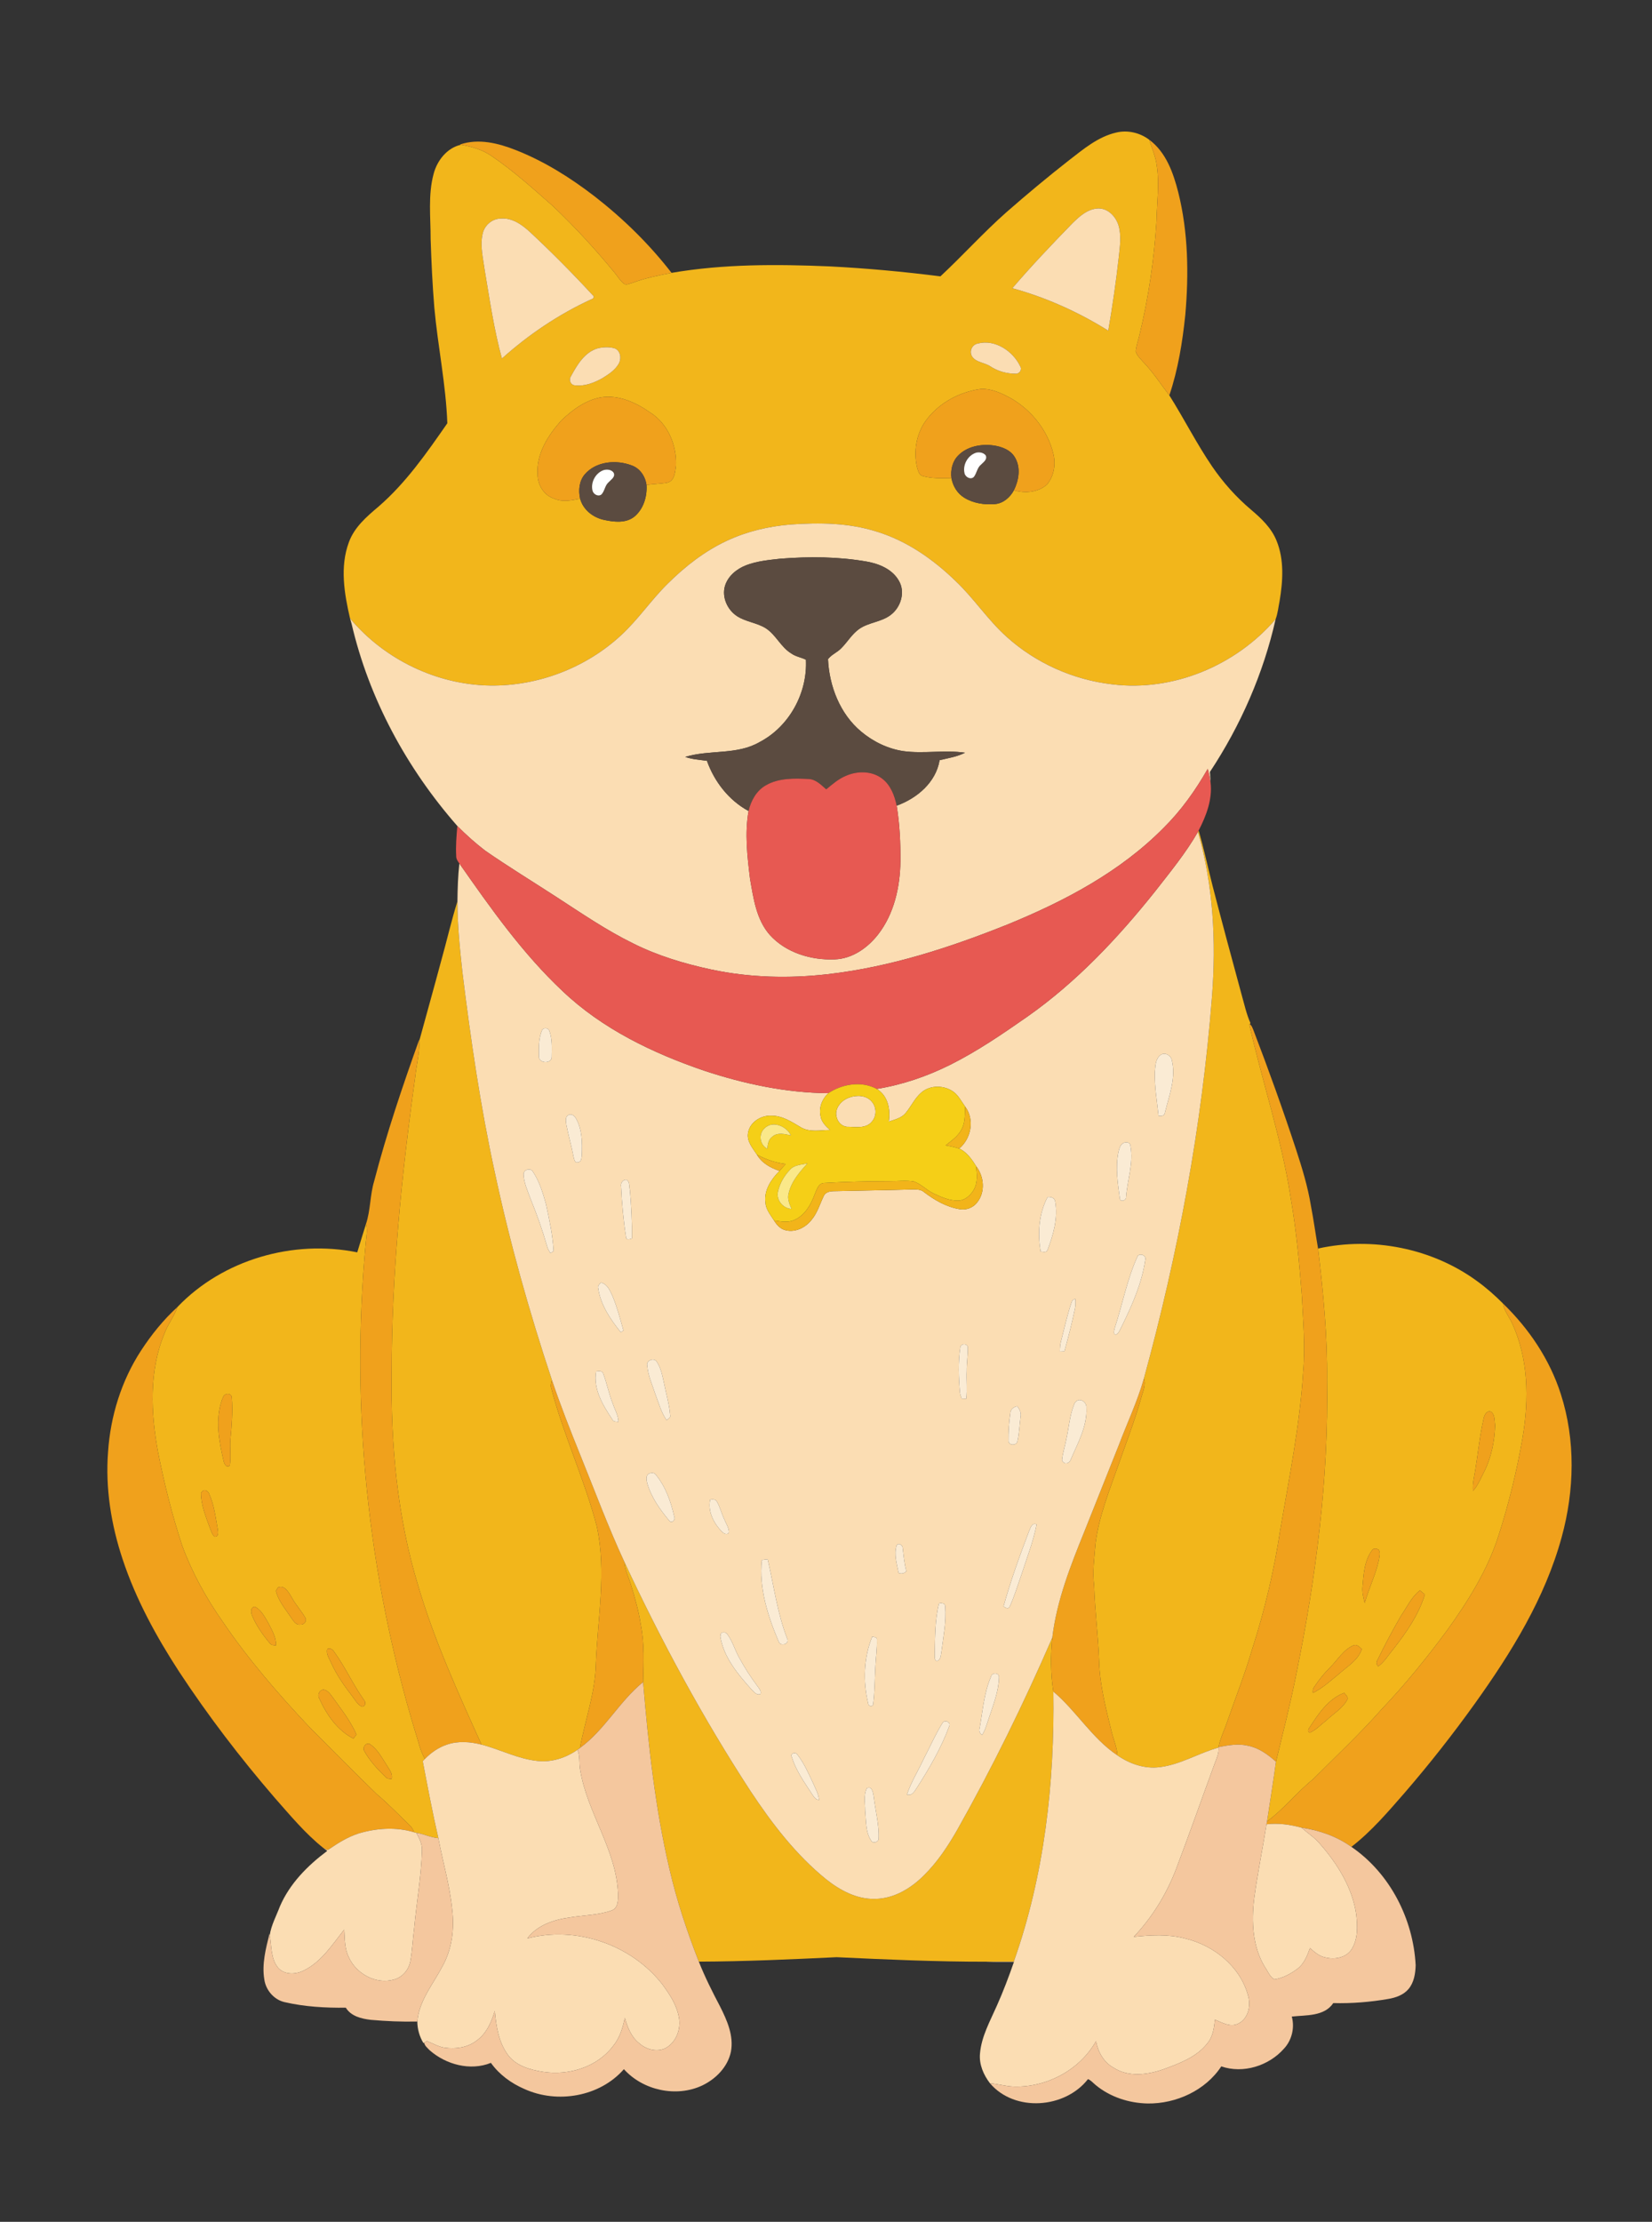 <?xml version="1.0" encoding="UTF-8" ?>
<!DOCTYPE svg PUBLIC "-//W3C//DTD SVG 1.1//EN" "http://www.w3.org/Graphics/SVG/1.1/DTD/svg11.dtd">
<svg width="940pt" height="1264pt" viewBox="0 0 940 1264" version="1.1" xmlns="http://www.w3.org/2000/svg">
<rect x="0" y="0" width="940" height="1264" fill="#333333" stroke="none"/>
<g id="#f2b61bff">
<path fill="#f2b61b" opacity="1.00" d=" M 608.21 91.23 C 616.42 84.90 624.71 77.83 635.06 75.43 C 641.61 73.83 648.63 75.49 653.97 79.54 C 655.37 84.37 657.59 88.99 658.18 94.03 C 659.86 104.63 658.24 115.32 658.05 125.96 C 656.71 147.66 653.50 169.24 648.43 190.39 C 647.71 193.56 646.53 196.65 646.25 199.90 C 646.86 202.23 648.75 203.92 650.28 205.69 C 656.00 211.54 660.38 218.48 665.36 224.92 C 673.76 238.24 680.85 252.36 689.72 265.38 C 695.99 274.54 703.46 282.90 711.95 290.06 C 717.73 294.94 723.44 300.38 726.33 307.53 C 730.81 318.40 729.99 330.56 728.11 341.90 C 727.39 345.35 727.09 348.95 725.84 352.25 C 703.22 378.61 667.47 393.66 632.77 389.31 C 610.65 386.73 589.34 377.23 572.80 362.29 C 562.03 352.65 554.12 340.33 543.62 330.43 C 530.92 318.11 515.94 307.67 498.88 302.46 C 483.09 297.40 466.27 297.24 449.89 298.39 C 437.41 299.41 425.02 302.29 413.66 307.62 C 401.00 313.50 389.87 322.20 380.01 331.99 C 370.55 341.26 363.15 352.42 353.40 361.40 C 333.42 379.91 306.22 390.35 278.99 390.01 C 248.55 389.59 218.68 375.13 199.17 351.81 C 195.91 337.78 193.34 322.54 198.46 308.63 C 201.50 300.07 208.54 293.98 215.27 288.31 C 230.94 274.79 242.81 257.67 254.53 240.80 C 253.74 218.72 249.12 197.02 247.14 175.06 C 246.06 162.08 245.47 149.07 245.03 136.06 C 245.07 123.68 243.46 111.00 246.74 98.88 C 248.75 91.28 254.36 84.14 262.28 82.33 C 268.28 83.37 274.29 85.08 279.39 88.52 C 291.98 97.03 303.26 107.26 314.64 117.27 C 327.15 129.13 338.82 141.85 349.75 155.17 C 351.55 157.38 353.02 159.96 355.38 161.64 C 356.88 162.21 358.46 161.19 359.95 160.88 C 367.11 158.20 374.63 156.70 382.11 155.23 C 411.78 150.14 442.05 150.29 472.03 151.55 C 493.12 152.62 514.16 154.57 535.11 157.22 C 547.89 145.31 559.59 132.28 572.69 120.71 C 584.26 110.57 596.10 100.72 608.21 91.23 M 610.15 127.10 C 598.46 139.09 586.93 151.26 576.02 163.96 C 595.28 169.26 613.68 177.54 630.61 188.12 C 633.02 174.16 635.05 160.13 636.62 146.04 C 637.24 140.20 638.15 134.14 636.49 128.38 C 635.00 123.32 630.64 118.57 625.05 118.59 C 618.99 118.73 614.21 123.06 610.15 127.10 M 274.62 133.01 C 273.02 139.96 274.93 147.05 275.84 153.97 C 278.67 170.70 281.10 187.58 285.59 203.97 C 300.75 190.37 317.83 178.86 336.34 170.32 C 337.63 170.04 338.58 168.83 337.20 167.87 C 325.85 155.57 314.06 143.67 301.82 132.24 C 297.24 127.97 291.55 123.81 284.95 124.34 C 280.00 124.40 275.63 128.21 274.62 133.01 M 556.37 195.45 C 553.06 196.05 551.37 199.87 553.09 202.75 C 555.42 206.30 560.22 206.19 563.52 208.42 C 567.78 211.25 572.88 212.60 577.98 212.63 C 580.12 212.70 581.71 210.27 580.51 208.39 C 576.40 199.71 566.12 192.84 556.37 195.45 M 340.12 198.16 C 332.61 200.37 328.34 207.65 324.85 214.11 C 323.54 216.01 324.58 218.93 326.98 219.20 C 332.59 219.94 338.19 217.77 342.99 215.02 C 346.41 212.86 350.01 210.53 352.06 206.94 C 353.69 204.08 353.17 199.59 349.85 198.20 C 346.71 197.25 343.28 197.41 340.12 198.16 M 526.59 239.62 C 521.29 247.18 519.71 257.11 521.87 266.03 C 522.45 267.81 522.90 270.32 525.04 270.82 C 530.33 272.35 535.93 272.05 541.38 271.97 C 542.16 276.55 544.80 280.87 548.85 283.26 C 553.97 286.35 560.21 287.27 566.10 286.78 C 570.85 286.40 574.76 282.96 576.93 278.90 C 583.24 280.81 590.61 280.16 595.70 275.69 C 599.80 270.82 600.89 263.94 599.28 257.87 C 596.11 244.99 587.27 233.82 575.97 227.02 C 570.52 223.97 564.51 221.00 558.11 221.29 C 545.79 222.93 533.88 229.43 526.59 239.62 M 319.32 239.26 C 311.86 247.69 305.06 258.21 305.91 269.96 C 305.92 275.84 309.48 281.86 315.29 283.63 C 319.99 285.84 325.25 284.65 330.11 283.71 C 331.78 290.08 337.58 294.52 343.86 295.80 C 349.48 297.02 356.16 297.76 360.98 293.91 C 366.14 289.61 368.31 282.49 367.87 275.94 C 371.77 275.26 375.77 275.31 379.67 274.59 C 383.96 273.55 384.08 268.49 384.64 264.94 C 385.14 253.45 380.11 241.16 370.18 234.84 C 362.08 229.09 352.19 224.50 342.02 226.05 C 333.16 227.62 325.69 233.20 319.32 239.26 Z" />
<path fill="#f2b61b" opacity="1.00" d=" M 682.02 472.51 C 685.08 482.91 687.29 493.54 689.98 504.04 C 695.36 524.76 700.90 545.44 706.54 566.08 C 708.07 571.44 709.22 576.92 711.51 582.03 C 711.43 582.21 711.27 582.58 711.19 582.76 L 710.84 582.74 C 718.32 615.79 729.32 648.03 734.44 681.60 C 737.61 699.90 739.31 718.40 740.75 736.91 C 741.45 751.38 742.85 765.90 741.51 780.38 C 739.65 810.69 733.59 840.50 728.46 870.36 C 724.99 893.43 719.60 916.20 712.44 938.40 C 708.40 952.27 703.09 965.71 698.34 979.34 C 696.74 984.22 694.30 988.85 693.39 993.93 L 693.37 994.20 C 682.00 997.32 671.70 1003.93 659.85 1005.34 C 651.34 1006.45 642.78 1003.47 635.85 998.66 C 635.55 993.80 633.45 989.35 632.37 984.67 C 629.22 971.82 625.87 958.90 625.43 945.61 C 624.92 931.06 623.01 916.61 622.56 902.07 C 621.54 894.09 622.72 886.11 623.34 878.16 C 625.31 862.37 631.45 847.54 636.65 832.63 C 641.00 820.23 645.75 807.97 649.33 795.32 C 650.21 791.74 652.18 788.03 650.87 784.31 C 670.35 713.30 683.91 640.55 689.62 567.10 C 692.07 535.67 690.40 503.66 681.65 473.24 L 682.02 472.51 Z" />
<path fill="#f2b61b" opacity="1.00" d=" M 250.96 546.90 C 254.17 535.56 256.75 524.01 260.28 512.78 C 260.29 526.24 261.64 539.66 263.11 553.03 C 267.80 591.18 273.32 629.27 281.52 666.84 C 290.04 706.85 301.13 746.28 314.04 785.09 C 313.79 786.48 313.13 787.92 313.56 789.37 C 320.54 816.21 332.57 841.43 339.56 868.26 C 345.28 894.26 340.00 920.81 339.03 947.00 C 338.64 963.22 332.92 978.60 330.01 994.41 C 329.53 994.75 329.06 995.10 328.58 995.45 C 322.03 1000.06 313.91 1002.71 305.86 1001.82 C 294.73 1000.69 284.71 995.29 273.99 992.52 C 260.60 962.97 247.13 933.30 237.94 902.13 C 226.00 863.00 222.33 821.80 222.84 781.04 C 222.87 724.81 228.46 668.70 236.20 613.04 C 236.92 606.06 238.83 599.19 238.57 592.14 C 242.67 577.09 246.92 562.00 250.96 546.90 Z" />
<path fill="#f2b61b" opacity="1.00" d=" M 208.25 696.32 C 209.30 699.82 208.45 703.45 208.14 707.00 C 199.35 800.53 209.16 895.72 236.39 985.63 C 238.11 990.66 239.03 996.03 241.77 1000.67 C 241.47 1000.99 240.85 1001.64 240.55 1001.96 C 243.33 1016.58 246.10 1031.22 249.43 1045.73 C 245.11 1045.42 241.16 1043.32 236.88 1042.70 C 236.55 1042.62 235.91 1042.45 235.58 1042.37 C 235.10 1040.70 234.08 1039.29 232.81 1038.14 C 226.71 1032.27 220.85 1026.15 214.37 1020.69 C 201.51 1008.20 188.89 995.47 176.25 982.76 C 158.38 963.80 141.26 944.02 126.61 922.43 C 117.27 909.09 109.31 894.69 103.68 879.39 C 97.93 861.93 93.47 844.05 89.90 826.02 C 85.79 803.76 84.73 779.94 93.57 758.64 C 95.52 753.35 99.14 748.90 100.97 743.56 C 126.77 716.56 166.87 705.07 203.28 712.47 C 204.96 707.09 206.52 701.68 208.25 696.32 M 128.33 793.31 C 127.05 793.70 126.88 795.30 126.32 796.35 C 122.39 807.59 124.54 819.63 127.18 830.90 C 127.47 832.53 128.68 835.36 130.74 833.79 C 131.56 828.90 130.70 823.92 131.10 819.01 C 131.85 811.07 132.51 803.06 131.89 795.11 C 131.91 793.28 129.77 792.49 128.33 793.31 M 115.29 848.21 C 115.05 848.48 114.58 849.03 114.34 849.30 C 114.36 856.03 116.96 862.42 119.22 868.67 C 120.02 870.56 120.50 872.74 122.03 874.22 C 124.53 874.47 124.16 871.62 123.89 870.00 C 122.66 863.26 121.90 856.30 119.06 849.99 C 118.60 848.50 116.76 847.14 115.29 848.21 M 158.20 903.12 C 157.90 903.61 157.30 904.58 157.00 905.06 C 158.32 910.63 162.19 915.07 165.28 919.74 C 166.75 921.63 168.01 924.64 170.93 924.21 C 173.00 924.44 174.81 922.26 173.72 920.33 C 171.30 916.17 167.94 912.61 165.72 908.31 C 164.10 905.74 161.88 901.56 158.20 903.12 M 143.54 919.35 C 145.93 924.96 149.50 930.03 153.40 934.70 C 154.20 935.95 155.71 936.05 157.06 936.08 C 157.17 931.20 154.47 926.93 152.34 922.74 C 150.40 919.53 148.51 915.79 145.02 914.07 C 142.32 914.28 142.76 917.56 143.54 919.35 M 186.22 938.13 C 185.37 941.09 187.52 943.74 188.59 946.35 C 191.62 952.99 195.82 958.98 200.25 964.75 C 202.01 966.88 203.28 969.74 205.93 970.92 C 208.14 970.80 208.33 968.31 206.99 967.00 C 200.82 958.25 196.44 948.39 190.14 939.73 C 189.30 938.38 187.82 937.32 186.22 938.13 M 181.68 966.30 C 185.79 975.44 191.94 984.40 201.08 989.07 C 201.65 988.29 202.23 987.53 202.82 986.78 C 199.56 979.31 194.49 972.83 189.76 966.26 C 188.19 964.24 186.76 961.52 183.93 961.24 C 181.68 961.53 180.40 964.38 181.68 966.30 M 207.15 995.94 C 210.23 1001.57 214.65 1006.35 219.23 1010.80 C 220.10 1011.97 221.55 1012.02 222.89 1011.99 C 223.62 1008.91 221.33 1006.52 219.94 1004.06 C 217.24 999.88 214.81 995.23 210.63 992.33 C 208.52 990.93 206.14 993.88 207.15 995.94 Z" />
<path fill="#f2b61b" opacity="1.00" d=" M 749.99 710.30 C 780.90 703.45 814.72 710.06 840.36 728.76 C 845.67 732.60 850.61 736.94 855.23 741.59 C 855.80 745.49 858.32 748.60 860.03 752.04 C 869.81 772.54 870.09 796.10 866.33 818.12 C 863.05 836.90 858.53 855.50 852.67 873.65 C 846.44 893.27 835.37 910.85 823.45 927.47 C 811.91 943.09 799.65 958.21 786.26 972.29 C 773.92 986.26 760.29 999.04 747.12 1012.22 C 737.89 1019.67 730.55 1029.18 720.96 1036.20 C 722.67 1024.89 724.48 1013.59 726.04 1002.26 C 730.02 985.76 734.25 969.32 737.54 952.66 C 748.83 897.56 756.03 841.38 755.10 785.06 C 755.36 760.05 752.93 735.12 749.99 710.30 M 844.20 807.03 C 842.01 816.68 841.02 826.55 839.45 836.32 C 838.84 840.23 837.77 844.15 838.14 848.16 C 841.03 845.09 842.49 841.04 844.44 837.38 C 848.56 829.23 850.41 820.09 850.71 811.02 C 850.34 808.44 850.71 805.17 848.66 803.29 C 846.10 801.98 844.59 804.97 844.20 807.03 M 780.87 881.77 C 776.21 887.82 775.90 895.74 775.25 903.04 C 775.01 906.07 775.83 909.03 776.53 911.96 C 778.83 903.74 782.71 896.03 784.57 887.68 C 784.85 885.68 785.64 883.40 784.42 881.58 C 783.31 881.04 781.76 880.64 780.87 881.77 M 797.16 919.28 C 792.37 927.58 787.81 936.02 783.67 944.67 C 782.80 945.81 783.43 947.02 784.14 948.06 C 787.83 945.45 790.09 941.41 792.97 938.01 C 800.28 928.63 807.22 918.61 810.76 907.14 C 809.81 906.35 808.88 905.56 807.96 904.79 C 803.12 908.54 800.55 914.32 797.16 919.28 M 756.74 948.71 C 753.36 952.04 750.41 955.79 747.78 959.73 C 747.09 960.74 746.86 961.87 747.07 963.12 C 752.65 960.31 757.31 956.01 762.12 952.10 C 766.78 947.90 772.81 944.52 774.86 938.19 C 773.56 936.99 772.10 935.23 770.12 936.09 C 764.27 938.59 761.10 944.43 756.74 948.71 M 745.02 982.98 C 744.23 983.79 744.02 985.99 745.72 985.55 C 749.12 983.93 751.75 980.98 754.75 978.71 C 758.65 974.96 763.66 972.14 766.39 967.32 C 767.61 965.64 765.77 964.27 764.81 963.10 C 755.68 966.61 750.10 975.11 745.02 982.98 Z" />
<path fill="#f2b61b" opacity="1.00" d=" M 355.24 888.52 C 376.26 933.54 399.92 977.37 427.07 1019.01 C 439.22 1037.35 452.80 1055.12 469.98 1069.06 C 477.92 1075.39 487.54 1080.60 497.97 1080.30 C 508.71 1080.16 518.44 1074.25 525.81 1066.82 C 533.32 1059.41 539.20 1050.55 544.44 1041.44 C 564.51 1005.88 582.51 969.17 598.76 931.71 C 597.78 941.91 597.76 952.20 599.36 962.34 C 600.15 1014.28 594.26 1066.82 576.86 1115.98 C 571.74 1116.01 566.62 1115.97 561.50 1116.03 C 532.99 1116.06 504.50 1114.81 476.04 1113.46 C 449.92 1114.71 423.79 1115.89 397.64 1115.99 C 390.88 1098.75 385.02 1081.14 380.88 1063.08 C 372.70 1028.24 368.93 992.54 365.93 956.94 C 366.21 946.06 366.75 935.05 364.61 924.32 C 363.46 916.68 361.34 909.25 359.10 901.89 C 357.77 897.44 355.56 893.22 355.24 888.52 Z" />
</g>
<g id="#f0a11cff">
<path fill="#f0a11c" opacity="1.00" d=" M 653.97 79.54 C 663.52 86.62 667.62 98.38 670.45 109.45 C 676.12 132.17 676.47 155.89 674.45 179.10 C 672.83 194.59 670.36 210.14 665.36 224.92 C 660.38 218.48 656.00 211.54 650.28 205.69 C 648.75 203.92 646.86 202.23 646.25 199.90 C 646.53 196.65 647.71 193.56 648.43 190.39 C 653.50 169.24 656.71 147.66 658.05 125.96 C 658.24 115.32 659.86 104.63 658.18 94.03 C 657.59 88.99 655.37 84.37 653.97 79.54 Z" />
<path fill="#f0a11c" opacity="1.00" d=" M 261.72 82.22 C 272.23 78.62 283.49 81.43 293.47 85.37 C 309.70 91.76 324.61 101.13 338.39 111.75 C 354.65 124.40 369.49 138.93 382.11 155.23 C 374.63 156.70 367.11 158.20 359.95 160.88 C 358.46 161.19 356.88 162.21 355.38 161.64 C 353.02 159.96 351.55 157.38 349.75 155.17 C 338.82 141.85 327.15 129.13 314.64 117.27 C 303.26 107.26 291.98 97.03 279.39 88.52 C 274.29 85.08 268.28 83.37 262.28 82.33 L 261.72 82.22 Z" />
<path fill="#f0a11c" opacity="1.00" d=" M 526.59 239.62 C 533.88 229.43 545.79 222.93 558.11 221.29 C 564.51 221.00 570.52 223.97 575.97 227.02 C 587.27 233.82 596.11 244.99 599.28 257.87 C 600.89 263.94 599.80 270.82 595.70 275.69 C 590.61 280.16 583.24 280.81 576.93 278.90 C 579.72 273.24 580.92 266.08 577.59 260.39 C 575.11 255.92 569.90 254.05 565.11 253.39 C 558.10 252.48 550.21 253.96 545.15 259.22 C 541.89 262.54 540.80 267.44 541.38 271.97 C 535.93 272.05 530.33 272.35 525.04 270.82 C 522.90 270.32 522.45 267.81 521.87 266.03 C 519.71 257.11 521.29 247.18 526.59 239.62 Z" />
<path fill="#f0a11c" opacity="1.00" d=" M 319.32 239.26 C 325.69 233.20 333.16 227.62 342.02 226.05 C 352.19 224.50 362.08 229.09 370.18 234.84 C 380.11 241.16 385.14 253.45 384.64 264.94 C 384.08 268.49 383.96 273.55 379.67 274.59 C 375.77 275.31 371.77 275.26 367.87 275.94 C 367.22 271.03 364.13 266.38 359.32 264.74 C 350.59 261.44 339.16 262.41 332.77 269.83 C 329.52 273.61 329.02 279.00 330.11 283.71 C 325.25 284.65 319.99 285.84 315.29 283.63 C 309.48 281.86 305.92 275.84 305.91 269.96 C 305.06 258.21 311.86 247.69 319.32 239.26 Z" />
<path fill="#f0a11c" opacity="1.00" d=" M 711.19 582.76 C 712.29 583.39 712.60 584.77 713.13 585.85 C 721.75 608.35 729.92 631.01 737.44 653.90 C 740.88 664.43 744.16 675.06 745.93 686.03 C 747.49 694.08 748.59 702.22 749.99 710.30 C 752.93 735.12 755.36 760.05 755.10 785.06 C 756.03 841.38 748.83 897.56 737.54 952.66 C 734.25 969.32 730.02 985.76 726.04 1002.26 C 721.43 998.12 716.18 994.33 709.98 993.14 C 704.47 991.84 698.83 992.87 693.39 993.93 C 694.30 988.85 696.74 984.22 698.34 979.34 C 703.09 965.71 708.40 952.27 712.44 938.40 C 719.60 916.20 724.99 893.43 728.46 870.36 C 733.59 840.50 739.65 810.69 741.51 780.38 C 742.85 765.90 741.45 751.38 740.75 736.91 C 739.31 718.40 737.61 699.90 734.44 681.60 C 729.32 648.03 718.32 615.79 710.84 582.74 L 711.19 582.76 Z" />
<path fill="#f0a11c" opacity="1.00" d=" M 238.56 591.37 L 238.57 592.14 C 238.83 599.19 236.92 606.06 236.20 613.04 C 228.46 668.70 222.87 724.81 222.84 781.04 C 222.33 821.80 226.00 863.00 237.94 902.13 C 247.13 933.30 260.60 962.97 273.99 992.52 C 267.61 990.90 260.70 990.33 254.37 992.50 C 249.56 994.09 245.31 997.07 241.77 1000.67 C 239.03 996.03 238.11 990.66 236.39 985.63 C 209.16 895.72 199.35 800.53 208.14 707.00 C 208.45 703.45 209.30 699.82 208.25 696.32 C 210.89 688.46 210.48 679.98 212.88 672.04 C 219.99 644.72 229.05 617.94 238.56 591.37 Z" />
<path fill="#f0a11c" opacity="1.00" d=" M 855.23 741.59 C 869.99 755.86 881.82 773.42 888.10 793.06 C 896.58 819.32 895.88 847.98 888.62 874.44 C 879.16 909.16 859.96 940.18 839.19 969.20 C 826.65 986.71 813.31 1003.65 799.24 1019.95 C 789.77 1030.78 780.39 1041.85 768.95 1050.69 C 760.64 1044.72 750.67 1041.24 740.59 1039.78 C 734.09 1038.00 727.39 1037.05 720.66 1037.84 C 720.74 1037.43 720.88 1036.61 720.96 1036.20 C 730.55 1029.18 737.89 1019.67 747.12 1012.22 C 760.29 999.04 773.92 986.26 786.26 972.29 C 799.65 958.21 811.91 943.09 823.45 927.47 C 835.37 910.85 846.44 893.27 852.67 873.65 C 858.53 855.50 863.05 836.90 866.33 818.12 C 870.09 796.10 869.81 772.54 860.03 752.04 C 858.32 748.60 855.80 745.49 855.23 741.59 Z" />
<path fill="#f0a11c" opacity="1.00" d=" M 80.24 768.38 C 86.14 759.34 92.98 750.83 100.97 743.56 C 99.14 748.90 95.52 753.35 93.57 758.64 C 84.73 779.94 85.79 803.76 89.90 826.02 C 93.47 844.05 97.93 861.93 103.68 879.39 C 109.31 894.69 117.27 909.09 126.61 922.43 C 141.26 944.02 158.38 963.80 176.25 982.76 C 188.89 995.47 201.51 1008.20 214.37 1020.69 C 220.85 1026.15 226.71 1032.27 232.81 1038.14 C 234.08 1039.29 235.10 1040.70 235.58 1042.37 C 225.35 1039.26 214.14 1040.03 203.99 1043.09 C 197.85 1045.07 192.35 1048.52 187.06 1052.14 C 186.09 1052.98 184.96 1051.67 184.04 1051.38 C 173.60 1043.04 165.06 1032.68 156.25 1022.71 C 136.67 999.98 118.39 976.10 101.91 951.02 C 88.91 931.04 77.35 909.90 69.82 887.21 C 63.26 867.57 59.89 846.67 61.49 825.96 C 62.85 805.62 69.09 785.50 80.24 768.38 Z" />
<path fill="#f0a11c" opacity="1.00" d=" M 650.87 784.31 C 652.18 788.03 650.21 791.74 649.33 795.32 C 645.75 807.97 641.00 820.23 636.65 832.63 C 631.45 847.54 625.31 862.37 623.34 878.16 C 622.72 886.11 621.54 894.09 622.56 902.07 C 623.01 916.61 624.92 931.06 625.43 945.61 C 625.87 958.90 629.22 971.82 632.37 984.67 C 633.45 989.35 635.55 993.80 635.85 998.66 C 621.38 988.99 612.51 973.44 599.36 962.34 C 597.76 952.20 597.78 941.91 598.76 931.71 C 601.28 910.58 609.17 890.69 617.09 871.12 C 623.56 854.88 630.02 838.63 636.51 822.40 C 641.28 809.70 647.16 797.39 650.87 784.31 Z" />
<path fill="#f0a11c" opacity="1.00" d=" M 313.56 789.37 C 313.13 787.92 313.79 786.48 314.04 785.09 C 318.93 799.56 324.52 813.77 330.25 827.93 C 338.45 848.18 346.05 868.68 355.24 888.52 C 355.56 893.22 357.77 897.44 359.10 901.89 C 361.34 909.25 363.46 916.68 364.61 924.32 C 366.75 935.05 366.21 946.06 365.93 956.94 C 352.39 967.91 344.17 984.11 330.01 994.41 C 332.92 978.60 338.64 963.22 339.03 947.00 C 340.00 920.81 345.28 894.26 339.56 868.26 C 332.57 841.43 320.54 816.21 313.56 789.37 Z" />
<path fill="#f0a11c" opacity="1.00" d=" M 128.33 793.31 C 129.77 792.49 131.91 793.28 131.89 795.11 C 132.51 803.06 131.85 811.07 131.10 819.01 C 130.70 823.92 131.56 828.90 130.74 833.79 C 128.68 835.36 127.47 832.53 127.18 830.90 C 124.54 819.63 122.39 807.59 126.32 796.35 C 126.88 795.30 127.05 793.70 128.33 793.31 Z" />
<path fill="#f0a11c" opacity="1.00" d=" M 844.20 807.03 C 844.59 804.97 846.10 801.98 848.66 803.29 C 850.71 805.17 850.34 808.44 850.71 811.02 C 850.41 820.09 848.56 829.23 844.44 837.38 C 842.49 841.04 841.03 845.09 838.14 848.16 C 837.77 844.15 838.84 840.23 839.45 836.32 C 841.02 826.55 842.01 816.68 844.20 807.03 Z" />
<path fill="#f0a11c" opacity="1.00" d=" M 115.29 848.21 C 116.76 847.14 118.60 848.50 119.06 849.99 C 121.90 856.30 122.66 863.26 123.89 870.00 C 124.16 871.62 124.53 874.47 122.03 874.22 C 120.50 872.74 120.02 870.56 119.22 868.67 C 116.96 862.42 114.36 856.03 114.34 849.30 C 114.58 849.03 115.05 848.48 115.29 848.21 Z" />
<path fill="#f0a11c" opacity="1.00" d=" M 780.87 881.77 C 781.76 880.64 783.31 881.04 784.42 881.58 C 785.64 883.40 784.85 885.68 784.57 887.68 C 782.71 896.03 778.83 903.74 776.53 911.96 C 775.83 909.03 775.01 906.07 775.25 903.04 C 775.90 895.74 776.21 887.82 780.87 881.77 Z" />
<path fill="#f0a11c" opacity="1.00" d=" M 158.20 903.12 C 161.88 901.56 164.10 905.74 165.72 908.31 C 167.94 912.61 171.30 916.17 173.72 920.33 C 174.81 922.26 173.00 924.44 170.93 924.21 C 168.01 924.64 166.75 921.63 165.28 919.74 C 162.19 915.07 158.32 910.63 157.00 905.06 C 157.30 904.58 157.90 903.61 158.20 903.12 Z" />
<path fill="#f0a11c" opacity="1.00" d=" M 797.16 919.28 C 800.55 914.32 803.12 908.54 807.96 904.79 C 808.88 905.56 809.81 906.35 810.76 907.14 C 807.22 918.61 800.28 928.63 792.97 938.01 C 790.09 941.41 787.83 945.45 784.14 948.06 C 783.43 947.02 782.80 945.81 783.67 944.67 C 787.81 936.02 792.37 927.58 797.16 919.28 Z" />
<path fill="#f0a11c" opacity="1.00" d=" M 143.54 919.35 C 142.76 917.56 142.32 914.28 145.02 914.07 C 148.51 915.79 150.40 919.53 152.34 922.74 C 154.47 926.93 157.17 931.20 157.06 936.08 C 155.71 936.05 154.20 935.95 153.40 934.70 C 149.50 930.03 145.93 924.96 143.54 919.35 Z" />
<path fill="#f0a11c" opacity="1.00" d=" M 756.74 948.71 C 761.10 944.43 764.27 938.59 770.12 936.09 C 772.10 935.23 773.56 936.99 774.86 938.19 C 772.81 944.52 766.78 947.90 762.12 952.10 C 757.31 956.01 752.65 960.31 747.07 963.12 C 746.86 961.87 747.09 960.74 747.78 959.73 C 750.41 955.79 753.36 952.04 756.74 948.71 Z" />
<path fill="#f0a11c" opacity="1.00" d=" M 186.22 938.13 C 187.82 937.32 189.30 938.38 190.14 939.73 C 196.44 948.39 200.82 958.25 206.99 967.00 C 208.33 968.31 208.14 970.80 205.93 970.92 C 203.28 969.74 202.01 966.88 200.25 964.75 C 195.82 958.98 191.62 952.99 188.59 946.35 C 187.52 943.74 185.37 941.09 186.22 938.13 Z" />
<path fill="#f0a11c" opacity="1.00" d=" M 181.68 966.30 C 180.40 964.38 181.68 961.53 183.93 961.24 C 186.76 961.52 188.19 964.24 189.76 966.26 C 194.49 972.83 199.56 979.31 202.82 986.78 C 202.23 987.53 201.65 988.29 201.08 989.07 C 191.94 984.40 185.79 975.44 181.68 966.30 Z" />
<path fill="#f0a11c" opacity="1.00" d=" M 745.02 982.98 C 750.10 975.11 755.68 966.61 764.81 963.10 C 765.77 964.27 767.61 965.64 766.39 967.32 C 763.66 972.14 758.65 974.96 754.75 978.71 C 751.75 980.98 749.12 983.93 745.72 985.55 C 744.02 985.99 744.23 983.79 745.02 982.98 Z" />
<path fill="#f0a11c" opacity="1.00" d=" M 207.15 995.94 C 206.14 993.88 208.52 990.93 210.63 992.33 C 214.81 995.23 217.24 999.88 219.94 1004.06 C 221.33 1006.52 223.62 1008.91 222.89 1011.99 C 221.55 1012.02 220.10 1011.97 219.23 1010.80 C 214.65 1006.35 210.23 1001.57 207.15 995.94 Z" />
</g>
<g id="#fbddb3ff">
<path fill="#fbddb3" opacity="1.00" d=" M 610.15 127.10 C 614.21 123.06 618.99 118.73 625.05 118.59 C 630.64 118.57 635.00 123.32 636.49 128.38 C 638.15 134.14 637.24 140.20 636.62 146.04 C 635.05 160.13 633.02 174.16 630.61 188.12 C 613.68 177.54 595.28 169.26 576.02 163.96 C 586.93 151.26 598.46 139.09 610.15 127.10 Z" />
<path fill="#fbddb3" opacity="1.00" d=" M 274.62 133.01 C 275.63 128.21 280.00 124.40 284.95 124.34 C 291.55 123.81 297.24 127.97 301.82 132.24 C 314.06 143.67 325.85 155.57 337.20 167.87 C 338.58 168.83 337.63 170.04 336.34 170.32 C 317.83 178.86 300.75 190.37 285.59 203.97 C 281.10 187.58 278.67 170.70 275.84 153.97 C 274.93 147.05 273.02 139.96 274.62 133.01 Z" />
<path fill="#fbddb3" opacity="1.00" d=" M 556.37 195.45 C 566.12 192.84 576.40 199.71 580.51 208.39 C 581.71 210.27 580.12 212.70 577.98 212.63 C 572.88 212.60 567.78 211.25 563.52 208.42 C 560.22 206.19 555.42 206.30 553.09 202.75 C 551.37 199.87 553.06 196.05 556.37 195.45 Z" />
<path fill="#fbddb3" opacity="1.00" d=" M 340.12 198.16 C 343.28 197.41 346.71 197.25 349.85 198.20 C 353.17 199.59 353.69 204.08 352.06 206.94 C 350.01 210.53 346.41 212.86 342.99 215.02 C 338.19 217.77 332.59 219.94 326.98 219.20 C 324.58 218.93 323.54 216.01 324.85 214.11 C 328.34 207.65 332.61 200.37 340.12 198.16 Z" />
<path fill="#fbddb3" opacity="1.00" d=" M 449.89 298.39 C 466.27 297.24 483.09 297.40 498.88 302.46 C 515.94 307.67 530.92 318.11 543.62 330.43 C 554.12 340.33 562.03 352.65 572.80 362.29 C 589.34 377.23 610.65 386.73 632.77 389.31 C 667.47 393.66 703.22 378.61 725.84 352.25 C 718.87 383.20 705.94 412.70 688.46 439.15 C 688.64 441.15 688.72 443.17 688.82 445.19 C 688.42 442.56 687.94 439.94 687.21 437.39 C 680.27 449.59 672.06 461.12 662.07 471.01 C 637.43 495.95 605.84 512.61 573.69 525.79 C 540.68 539.04 506.46 550.20 470.98 554.22 C 448.99 556.75 426.57 556.20 404.88 551.60 C 389.53 548.32 374.33 543.78 360.26 536.72 C 344.95 529.23 330.88 519.55 316.61 510.30 C 303.07 501.50 289.28 493.10 276.01 483.90 C 270.44 479.61 265.17 474.90 260.23 469.91 C 231.44 437.08 209.97 397.53 200.06 354.89 C 199.78 353.86 199.49 352.83 199.17 351.81 C 218.68 375.13 248.55 389.59 278.99 390.01 C 306.22 390.35 333.42 379.91 353.40 361.40 C 363.15 352.42 370.55 341.26 380.01 331.99 C 389.87 322.20 401.00 313.50 413.66 307.62 C 425.02 302.29 437.41 299.41 449.89 298.39 M 443.97 317.85 C 437.44 318.58 430.79 319.19 424.61 321.55 C 419.23 323.62 414.21 327.69 412.50 333.37 C 410.64 339.83 413.92 346.99 419.44 350.57 C 424.41 353.78 430.59 354.26 435.61 357.34 C 441.54 361.09 444.29 368.21 450.34 371.82 C 452.82 373.57 455.89 373.99 458.57 375.31 C 459.53 394.20 449.12 413.36 432.19 422.18 C 419.29 429.68 403.71 426.36 389.90 430.62 C 393.87 432.01 398.10 432.26 402.24 432.82 C 406.46 444.69 414.75 455.37 425.94 461.39 C 423.67 474.11 425.22 487.16 426.76 499.88 C 428.70 511.01 430.31 523.17 438.09 531.96 C 447.30 542.09 461.59 546.34 474.98 545.79 C 484.95 545.45 493.68 539.27 499.64 531.63 C 508.79 519.86 512.14 504.63 512.36 489.98 C 512.44 479.42 511.93 468.80 510.22 458.36 C 521.78 454.17 532.55 445.14 534.65 432.45 C 539.53 431.31 544.59 430.53 549.10 428.23 C 537.48 426.50 525.70 428.92 514.08 427.33 C 505.19 426.01 496.80 421.92 489.95 416.16 C 477.95 406.13 471.85 390.35 471.14 374.99 C 473.19 372.32 476.49 371.13 478.76 368.71 C 482.24 365.20 484.76 360.76 488.83 357.86 C 494.29 354.01 501.53 353.93 506.84 349.82 C 512.59 345.48 515.25 336.85 511.47 330.41 C 507.79 323.86 500.29 320.75 493.22 319.49 C 476.98 316.64 460.36 316.57 443.97 317.85 Z" />
<path fill="#fbddb3" opacity="1.00" d=" M 657.26 507.12 C 665.81 496.15 674.71 485.35 681.65 473.24 C 690.40 503.66 692.07 535.67 689.62 567.10 C 683.91 640.55 670.35 713.30 650.87 784.31 C 647.16 797.39 641.28 809.70 636.51 822.40 C 630.02 838.63 623.56 854.88 617.09 871.12 C 609.17 890.69 601.28 910.58 598.76 931.71 C 582.51 969.17 564.51 1005.88 544.44 1041.44 C 539.20 1050.55 533.32 1059.41 525.81 1066.82 C 518.44 1074.25 508.71 1080.16 497.97 1080.30 C 487.54 1080.60 477.92 1075.39 469.98 1069.06 C 452.80 1055.12 439.22 1037.35 427.07 1019.01 C 399.92 977.37 376.26 933.54 355.24 888.52 C 346.05 868.68 338.45 848.18 330.25 827.93 C 324.52 813.77 318.93 799.56 314.04 785.09 C 301.13 746.28 290.04 706.85 281.52 666.84 C 273.32 629.27 267.80 591.18 263.11 553.03 C 261.64 539.66 260.29 526.24 260.28 512.78 C 260.37 505.58 260.58 498.39 261.38 491.23 C 279.22 516.75 297.34 542.45 320.13 563.87 C 342.74 585.38 371.49 599.15 400.76 609.15 C 423.51 616.66 447.28 621.73 471.32 621.92 C 467.78 625.20 465.81 630.17 466.92 634.98 C 467.40 638.33 469.93 640.76 472.36 642.88 C 466.81 642.91 460.74 644.34 455.68 641.33 C 450.51 638.29 445.21 634.68 438.95 634.76 C 432.84 634.39 426.24 638.69 425.57 645.06 C 425.07 649.69 428.38 653.31 430.72 656.92 C 433.45 661.71 438.50 664.43 443.57 666.13 C 438.89 670.82 434.65 677.03 435.52 683.99 C 435.71 688.00 438.37 691.13 440.44 694.35 C 441.95 696.84 444.06 699.23 447.05 699.89 C 452.65 701.30 458.49 698.29 461.87 693.88 C 465.11 689.98 466.50 685.05 468.64 680.56 C 469.51 678.35 471.99 677.70 474.14 677.67 C 488.78 677.31 503.42 677.14 518.06 676.71 C 520.69 676.71 523.66 676.34 525.81 678.22 C 531.75 682.75 538.46 686.65 545.91 687.88 C 549.68 688.60 553.73 687.13 556.04 684.03 C 560.77 678.14 559.96 669.22 555.40 663.46 C 552.97 659.47 550.15 655.50 545.81 653.42 C 552.64 647.71 554.67 636.90 549.20 629.60 C 547.12 626.76 545.54 623.44 542.70 621.26 C 537.48 617.35 529.53 617.13 524.44 621.39 C 520.54 624.64 518.50 629.43 515.28 633.26 C 512.89 636.14 509.04 636.92 505.69 638.13 C 506.77 631.26 505.29 623.32 498.87 619.51 C 513.44 617.15 527.56 612.32 540.75 605.73 C 556.14 598.03 570.38 588.28 584.47 578.45 C 612.42 558.82 636.04 533.72 657.26 507.12 M 309.26 585.24 L 308.64 585.64 C 306.34 590.48 306.60 596.11 306.62 601.36 C 307.01 605.26 314.23 605.21 313.92 601.08 C 313.97 596.16 314.31 591.01 312.53 586.33 C 312.11 585.05 310.38 584.72 309.26 585.24 M 660.29 600.26 C 657.33 602.48 657.47 606.68 657.08 610.01 C 656.92 618.31 658.35 626.55 659.21 634.79 C 660.76 635.14 662.67 634.81 662.87 632.91 C 665.26 623.22 669.31 613.12 666.76 603.05 C 666.24 600.34 662.61 598.34 660.29 600.26 M 323.33 634.39 C 321.37 635.55 322.08 638.13 322.27 639.99 C 323.44 646.03 325.21 651.93 326.32 657.99 C 326.71 659.26 326.97 662.03 328.98 661.18 C 330.98 660.98 330.88 658.49 331.07 657.03 C 331.35 650.04 331.28 642.55 327.74 636.31 C 326.98 634.77 325.01 633.31 323.33 634.39 M 639.14 650.31 C 637.35 651.30 636.89 653.47 636.41 655.30 C 634.57 664.10 636.02 673.16 637.21 681.95 C 637.53 684.06 640.93 683.00 640.72 681.05 C 641.46 671.34 645.12 661.63 643.23 651.88 C 643.17 649.72 640.64 649.52 639.14 650.31 M 297.90 667.93 C 298.04 672.90 300.26 677.48 301.91 682.09 C 305.48 690.87 308.67 699.82 311.27 708.95 C 311.65 710.37 312.42 711.64 313.15 712.92 C 313.61 712.64 314.54 712.09 315.01 711.81 C 314.49 702.76 312.58 693.84 310.66 685.00 C 308.89 678.68 306.97 672.20 303.30 666.70 C 302.07 664.18 297.98 665.30 297.90 667.93 M 353.42 675.05 C 353.88 684.71 354.72 694.38 356.24 703.93 C 356.31 705.70 358.56 704.94 359.57 704.55 C 359.69 695.33 359.22 686.09 358.40 676.90 C 357.92 675.03 358.44 672.47 356.65 671.25 C 354.48 670.81 352.97 673.08 353.42 675.05 M 596.09 680.99 C 591.13 690.37 590.29 701.69 592.14 712.02 C 593.50 712.16 595.61 712.86 596.11 710.98 C 599.39 702.37 602.04 692.95 600.43 683.68 C 600.19 681.41 598.02 680.83 596.09 680.99 M 647.42 714.40 C 641.39 727.42 638.81 741.70 634.36 755.28 C 634.14 756.47 632.95 759.28 635.11 759.26 C 636.91 758.23 637.42 756.04 638.39 754.34 C 644.22 742.47 649.68 730.13 651.64 716.95 C 652.59 714.50 649.19 712.75 647.42 714.40 M 340.38 732.93 C 341.72 742.42 347.36 750.61 353.22 757.93 C 353.61 757.68 354.37 757.18 354.75 756.93 C 352.90 750.36 351.17 743.71 348.55 737.40 C 347.12 734.31 345.63 730.51 341.92 729.67 C 341.10 730.59 339.93 731.50 340.38 732.93 M 609.76 740.78 C 607.29 748.00 605.66 755.47 603.77 762.86 C 603.22 764.82 603.07 766.85 603.08 768.90 C 603.73 768.87 605.02 768.83 605.66 768.81 C 607.86 760.83 609.94 752.81 611.62 744.71 C 612.04 742.83 612.05 740.92 611.91 739.03 C 610.77 739.13 610.05 739.72 609.76 740.78 M 546.42 766.41 C 545.13 774.91 545.45 783.55 546.21 792.10 C 546.32 793.33 546.80 794.50 547.19 795.69 C 547.85 795.70 549.16 795.72 549.82 795.72 C 550.44 790.51 549.80 785.25 550.05 780.02 C 550.00 775.42 550.79 770.86 550.70 766.27 C 550.10 764.15 546.82 764.33 546.42 766.41 M 368.30 777.01 C 368.72 782.61 371.17 787.76 372.85 793.05 C 374.79 798.09 376.19 803.45 379.28 807.96 C 380.15 807.18 381.78 806.53 381.32 805.07 C 380.86 798.93 379.02 793.01 377.85 786.99 C 376.90 782.69 376.10 778.16 373.56 774.47 C 371.83 772.15 367.42 774.16 368.30 777.01 M 339.20 780.19 C 337.41 790.20 343.10 799.57 348.44 807.58 C 349.03 809.03 350.64 808.71 351.91 808.91 C 351.81 805.11 349.73 801.83 348.60 798.31 C 346.44 792.89 345.35 787.12 343.32 781.67 C 342.85 779.65 340.76 780.02 339.20 780.19 M 614.25 796.44 C 612.76 796.54 611.59 797.65 611.15 799.04 C 608.61 805.41 608.21 812.34 606.69 818.98 C 605.99 822.90 604.64 826.71 604.28 830.70 C 605.25 833.45 608.55 832.81 609.29 830.28 C 613.28 820.93 618.67 811.50 618.17 801.00 C 618.39 798.70 616.57 796.45 614.25 796.44 M 574.87 803.98 C 574.10 809.28 573.74 814.67 573.81 820.02 C 574.27 822.54 578.52 822.42 578.94 819.92 C 580.02 815.36 580.09 810.63 580.71 806.00 C 581.18 803.75 580.17 801.72 578.81 800.02 C 576.77 800.37 574.96 801.76 574.87 803.98 M 369.30 838.34 C 367.24 839.45 367.87 842.10 368.31 843.96 C 370.64 851.93 375.54 858.86 380.83 865.14 C 382.17 866.87 384.45 864.78 383.71 863.03 C 381.80 854.46 378.78 845.79 373.13 838.93 C 372.28 837.67 370.52 837.77 369.30 838.34 M 404.10 853.13 C 402.64 859.87 406.11 866.66 410.77 871.34 C 411.76 872.45 413.94 873.67 414.76 871.72 C 414.76 869.17 413.20 866.96 412.29 864.67 C 410.59 861.27 409.79 857.48 407.88 854.20 C 407.13 852.76 405.41 853.04 404.10 853.13 M 585.45 871.32 C 580.10 885.32 575.04 899.45 571.01 913.90 C 572.07 914.52 573.30 915.62 574.39 914.32 C 577.12 908.43 578.99 902.16 581.14 896.04 C 584.24 886.50 587.91 877.08 589.87 867.23 C 587.02 866.02 586.32 869.42 585.45 871.32 M 510.19 879.14 C 508.56 884.35 510.33 889.76 511.33 894.92 C 512.97 895.47 514.51 895.23 515.69 893.91 C 514.64 889.67 514.17 885.33 513.70 881.01 C 513.79 879.25 511.50 877.30 510.19 879.14 M 433.50 887.50 C 431.79 903.51 436.90 919.36 443.06 933.93 C 444.09 937.01 449.62 935.25 447.88 932.11 C 442.29 917.60 440.30 902.13 436.83 887.07 C 435.71 887.16 434.60 887.30 433.50 887.50 M 534.30 912.17 C 531.92 921.62 532.12 931.42 531.83 941.08 C 532.03 942.32 531.40 944.48 533.01 945.00 C 535.35 944.51 535.26 941.81 535.65 939.96 C 536.71 931.36 538.54 922.72 537.85 914.02 C 537.97 912.04 535.71 911.84 534.30 912.17 M 410.20 929.20 C 410.11 929.66 409.95 930.58 409.87 931.04 C 411.83 942.98 419.90 952.57 427.74 961.29 C 429.11 962.53 430.58 964.70 432.71 963.73 C 433.28 962.13 432.12 960.86 431.28 959.66 C 427.23 954.26 423.56 948.57 420.36 942.64 C 418.11 938.49 416.83 933.83 414.03 929.99 C 413.23 928.49 411.52 928.24 410.20 929.20 M 496.29 931.10 C 491.49 943.00 490.98 956.50 493.96 968.92 C 493.98 970.47 495.96 971.34 496.79 969.85 C 497.81 962.59 497.67 955.21 498.13 947.90 C 498.33 942.94 499.13 938.01 498.95 933.04 C 499.31 931.35 497.34 931.37 496.29 931.10 M 563.84 953.98 C 559.86 963.23 559.18 973.45 557.40 983.26 C 556.86 984.78 557.57 986.17 558.80 987.08 C 560.67 984.21 561.50 980.88 562.60 977.68 C 565.13 970.05 568.23 962.39 568.44 954.26 C 568.61 951.37 564.32 951.36 563.84 953.98 M 536.26 980.25 C 532.21 986.74 529.20 993.84 525.62 1000.60 C 522.51 1007.39 518.43 1013.79 516.07 1020.89 C 518.74 1021.87 520.26 1019.33 521.47 1017.45 C 528.69 1006.21 535.50 994.57 540.14 982.01 C 541.27 979.68 537.37 978.13 536.26 980.25 M 450.52 999.57 C 452.85 1007.11 457.46 1013.64 461.73 1020.18 C 462.87 1021.73 463.78 1023.93 466.04 1023.99 C 465.80 1020.52 463.93 1017.51 462.64 1014.38 C 459.99 1008.84 457.55 1003.07 453.72 998.23 C 452.71 996.46 449.44 997.46 450.52 999.57 M 493.22 1017.34 C 491.29 1021.25 492.29 1025.86 492.27 1030.07 C 492.87 1035.84 492.42 1042.20 495.74 1047.25 C 496.72 1049.05 500.00 1047.92 499.94 1046.03 C 500.29 1037.94 498.05 1030.03 497.15 1022.04 C 496.80 1020.02 496.23 1015.77 493.22 1017.34 Z" />
<path fill="#fbddb3" opacity="1.00" d=" M 483.26 624.39 C 487.51 622.80 493.13 623.05 496.16 626.85 C 498.83 629.99 498.91 635.01 496.10 638.11 C 492.97 641.99 487.40 641.24 482.98 641.05 C 479.77 641.32 476.96 638.96 476.16 635.95 C 474.41 630.87 478.63 625.91 483.26 624.39 Z" />
<path fill="#fbddb3" opacity="1.00" d=" M 576.86 1115.98 C 594.26 1066.82 600.15 1014.28 599.36 962.34 C 612.51 973.44 621.38 988.99 635.85 998.66 C 642.78 1003.47 651.34 1006.45 659.85 1005.34 C 671.70 1003.93 682.00 997.32 693.37 994.20 C 693.67 997.33 692.35 1000.22 691.24 1003.08 C 683.87 1023.14 676.78 1043.32 669.21 1063.31 C 663.74 1077.57 655.63 1090.78 645.11 1101.88 C 654.77 1100.88 664.68 1100.23 674.17 1102.80 C 690.43 1106.55 705.49 1118.53 710.07 1134.95 C 711.97 1140.81 710.40 1148.49 704.43 1151.33 C 699.94 1153.44 695.38 1150.67 691.28 1148.98 C 690.85 1153.82 690.09 1158.95 686.76 1162.76 C 680.62 1170.41 671.04 1173.90 662.13 1177.19 C 653.04 1180.38 642.16 1181.88 633.64 1176.34 C 628.01 1173.30 624.77 1167.35 623.63 1161.23 C 614.46 1177.57 595.64 1187.60 577.04 1187.07 C 572.39 1186.99 567.92 1185.52 563.31 1185.21 C 559.60 1180.38 557.01 1174.37 557.63 1168.19 C 558.47 1158.51 563.34 1149.90 567.17 1141.18 C 570.84 1133.00 573.99 1124.60 576.95 1116.14 C 571.65 1116.08 566.35 1116.26 561.06 1116.04 L 561.50 1116.03 C 566.62 1115.97 571.74 1116.01 576.86 1115.98 Z" />
<path fill="#fbddb3" opacity="1.00" d=" M 254.37 992.50 C 260.70 990.33 267.61 990.90 273.99 992.52 C 284.71 995.29 294.73 1000.69 305.86 1001.82 C 313.91 1002.71 322.03 1000.06 328.58 995.45 C 330.22 999.07 329.35 1003.19 330.15 1007.02 C 334.12 1031.31 350.58 1052.04 351.67 1077.02 C 351.74 1080.48 351.97 1085.61 347.89 1086.91 C 340.23 1089.63 331.96 1089.52 324.02 1090.89 C 315.11 1092.12 305.59 1095.26 300.03 1102.79 C 327.86 1095.44 359.32 1106.33 376.94 1129.00 C 380.91 1134.47 384.86 1140.28 386.17 1147.04 C 387.80 1153.91 384.85 1162.10 378.37 1165.38 C 373.42 1167.52 367.52 1165.91 363.65 1162.36 C 359.13 1158.82 357.08 1153.30 355.53 1147.98 C 354.36 1153.65 352.64 1159.36 348.91 1163.92 C 339.89 1175.98 323.64 1180.93 309.09 1178.70 C 301.93 1177.58 294.18 1175.49 289.43 1169.61 C 283.79 1162.34 282.34 1152.94 281.53 1144.04 C 279.62 1150.46 276.74 1157.04 271.07 1161.01 C 265.98 1164.92 259.22 1165.81 253.01 1164.96 C 249.43 1164.42 246.30 1162.49 242.98 1161.20 C 242.57 1161.43 241.75 1161.88 241.35 1162.10 L 240.94 1162.33 C 238.68 1158.63 237.51 1154.39 237.45 1150.07 C 238.39 1138.23 246.45 1128.82 251.74 1118.67 C 257.25 1108.85 258.64 1097.16 257.28 1086.12 C 255.90 1072.43 251.96 1059.20 249.43 1045.73 C 246.10 1031.22 243.33 1016.58 240.55 1001.96 C 240.85 1001.64 241.47 1000.99 241.77 1000.67 C 245.31 997.07 249.56 994.09 254.37 992.50 Z" />
<path fill="#fbddb3" opacity="1.00" d=" M 720.66 1037.84 C 727.39 1037.05 734.09 1038.00 740.59 1039.78 C 744.21 1043.01 748.40 1045.63 751.47 1049.46 C 761.26 1060.74 769.53 1074.10 771.72 1089.11 C 772.45 1095.75 772.79 1103.11 769.06 1109.00 C 765.96 1113.77 759.50 1114.93 754.29 1113.65 C 750.74 1113.00 747.98 1110.58 745.39 1108.27 C 743.82 1112.63 742.04 1117.23 738.19 1120.11 C 734.35 1122.99 729.89 1125.39 725.10 1126.09 C 722.53 1124.65 721.43 1121.48 719.78 1119.14 C 712.63 1107.46 712.02 1093.19 713.66 1079.95 C 715.54 1065.84 718.44 1051.89 720.66 1037.84 Z" />
<path fill="#fbddb3" opacity="1.00" d=" M 203.99 1043.09 C 214.14 1040.03 225.35 1039.26 235.58 1042.37 C 235.91 1042.45 236.55 1042.62 236.88 1042.70 C 238.64 1045.87 240.38 1049.26 240.10 1053.03 C 239.66 1067.78 237.00 1082.35 235.67 1097.03 C 234.86 1103.22 234.61 1109.48 233.52 1115.63 C 232.66 1120.53 229.06 1124.89 224.19 1126.19 C 214.03 1129.11 202.73 1122.99 198.50 1113.54 C 196.03 1108.65 196.20 1103.07 195.87 1097.75 C 189.13 1106.24 183.02 1115.98 172.98 1120.98 C 168.43 1123.32 162.15 1123.68 158.41 1119.67 C 153.94 1114.49 154.64 1107.27 153.47 1100.99 C 154.32 1095.21 157.24 1089.97 159.28 1084.54 C 164.86 1071.58 175.03 1061.34 186.19 1053.00 C 185.65 1052.60 184.58 1051.79 184.04 1051.38 C 184.96 1051.67 186.09 1052.98 187.06 1052.14 C 192.35 1048.52 197.85 1045.07 203.99 1043.09 Z" />
</g>
<g id="#5b4b40ff">
<path fill="#5b4b40" opacity="1.00" d=" M 545.15 259.22 C 550.21 253.96 558.10 252.48 565.11 253.39 C 569.90 254.05 575.11 255.92 577.59 260.39 C 580.92 266.08 579.72 273.24 576.93 278.90 C 574.76 282.96 570.85 286.40 566.10 286.78 C 560.21 287.27 553.97 286.35 548.85 283.26 C 544.80 280.87 542.16 276.55 541.38 271.97 C 540.80 267.44 541.89 262.54 545.15 259.22 M 555.49 257.52 C 550.77 258.97 547.73 264.28 548.79 269.09 C 549.15 271.40 552.44 273.25 554.22 271.22 C 555.81 269.09 556.02 266.08 558.20 264.34 C 559.58 262.94 561.97 261.38 560.88 259.07 C 559.62 257.48 557.37 257.10 555.49 257.52 Z" />
<path fill="#5b4b40" opacity="1.00" d=" M 332.77 269.83 C 339.16 262.41 350.59 261.44 359.32 264.74 C 364.13 266.38 367.22 271.03 367.87 275.94 C 368.31 282.49 366.14 289.61 360.98 293.91 C 356.16 297.76 349.48 297.02 343.86 295.80 C 337.58 294.52 331.78 290.08 330.11 283.71 C 329.02 279.00 329.52 273.61 332.77 269.83 M 343.37 267.48 C 338.88 269.11 336.08 274.28 337.09 278.93 C 337.50 281.11 340.29 282.80 342.22 281.32 C 344.12 279.34 344.17 276.15 346.34 274.33 C 347.66 272.85 350.25 271.40 349.22 269.03 C 348.06 267.10 345.33 266.86 343.37 267.48 Z" />
<path fill="#5b4b40" opacity="1.00" d=" M 443.97 317.85 C 460.36 316.57 476.98 316.64 493.22 319.49 C 500.29 320.75 507.79 323.86 511.47 330.41 C 515.25 336.85 512.59 345.48 506.84 349.82 C 501.53 353.93 494.29 354.01 488.83 357.86 C 484.76 360.76 482.24 365.20 478.76 368.71 C 476.49 371.13 473.19 372.32 471.14 374.99 C 471.85 390.35 477.95 406.13 489.95 416.16 C 496.80 421.92 505.19 426.01 514.08 427.33 C 525.70 428.92 537.48 426.50 549.10 428.23 C 544.59 430.53 539.53 431.31 534.65 432.45 C 532.55 445.14 521.78 454.17 510.22 458.36 C 509.02 452.65 506.81 446.71 502.05 443.04 C 496.21 438.49 487.90 438.48 481.34 441.38 C 477.09 443.12 473.63 446.19 470.13 449.06 C 467.20 446.55 464.24 443.34 460.12 443.19 C 451.94 442.76 443.09 442.55 435.76 446.78 C 430.41 449.81 427.27 455.55 425.94 461.39 C 414.75 455.37 406.46 444.69 402.24 432.82 C 398.10 432.26 393.87 432.01 389.90 430.62 C 403.71 426.36 419.29 429.68 432.19 422.18 C 449.12 413.36 459.53 394.20 458.57 375.31 C 455.89 373.99 452.82 373.57 450.34 371.82 C 444.29 368.21 441.54 361.09 435.61 357.34 C 430.59 354.26 424.41 353.78 419.44 350.57 C 413.92 346.99 410.64 339.83 412.50 333.37 C 414.21 327.69 419.23 323.62 424.61 321.55 C 430.79 319.19 437.44 318.58 443.97 317.85 Z" />
</g>
<g id="#ffffffff">
<path fill="#ffffff" opacity="1.00" d=" M 555.49 257.52 C 557.37 257.10 559.62 257.48 560.88 259.07 C 561.97 261.38 559.58 262.94 558.20 264.34 C 556.02 266.08 555.81 269.09 554.22 271.22 C 552.44 273.25 549.15 271.40 548.79 269.09 C 547.73 264.28 550.77 258.97 555.49 257.52 Z" />
<path fill="#ffffff" opacity="1.00" d=" M 343.37 267.48 C 345.33 266.86 348.06 267.10 349.22 269.03 C 350.25 271.40 347.66 272.85 346.34 274.33 C 344.17 276.15 344.12 279.34 342.22 281.32 C 340.29 282.80 337.50 281.11 337.09 278.93 C 336.08 274.28 338.88 269.11 343.37 267.48 Z" />
</g>
<g id="#e75952ff">
<path fill="#e75952" opacity="1.00" d=" M 662.07 471.01 C 672.06 461.12 680.27 449.59 687.21 437.39 C 687.94 439.94 688.42 442.56 688.82 445.19 C 689.95 454.78 686.36 464.14 682.02 472.51 L 681.65 473.24 C 674.71 485.35 665.81 496.15 657.26 507.12 C 636.04 533.72 612.42 558.82 584.47 578.45 C 570.38 588.28 556.14 598.03 540.75 605.73 C 527.56 612.32 513.44 617.15 498.87 619.51 C 490.26 614.82 479.25 616.66 471.32 621.92 C 447.28 621.73 423.51 616.66 400.76 609.15 C 371.49 599.15 342.74 585.38 320.13 563.87 C 297.34 542.45 279.22 516.75 261.38 491.23 C 260.44 489.95 259.50 488.58 259.58 486.93 C 259.25 481.25 259.74 475.56 260.23 469.91 C 265.17 474.90 270.44 479.61 276.01 483.90 C 289.28 493.10 303.07 501.50 316.61 510.30 C 330.88 519.55 344.95 529.23 360.26 536.72 C 374.33 543.78 389.53 548.32 404.88 551.60 C 426.57 556.20 448.99 556.75 470.98 554.22 C 506.46 550.20 540.68 539.04 573.69 525.79 C 605.84 512.61 637.43 495.95 662.07 471.01 Z" />
<path fill="#e75952" opacity="1.00" d=" M 481.34 441.38 C 487.90 438.48 496.21 438.49 502.05 443.04 C 506.81 446.71 509.02 452.65 510.22 458.36 C 511.93 468.80 512.44 479.42 512.36 489.98 C 512.14 504.63 508.79 519.86 499.64 531.63 C 493.68 539.27 484.95 545.45 474.98 545.79 C 461.59 546.34 447.30 542.09 438.09 531.96 C 430.31 523.17 428.70 511.01 426.76 499.88 C 425.22 487.16 423.67 474.11 425.94 461.39 C 427.27 455.55 430.41 449.81 435.76 446.78 C 443.09 442.55 451.94 442.76 460.12 443.19 C 464.24 443.34 467.20 446.55 470.13 449.06 C 473.63 446.19 477.09 443.12 481.34 441.38 Z" />
</g>
<g id="#faebd4ff">
<path fill="#faebd4" opacity="1.00" d=" M 309.26 585.24 C 310.38 584.72 312.11 585.05 312.53 586.33 C 314.31 591.01 313.97 596.16 313.92 601.08 C 314.23 605.21 307.01 605.26 306.62 601.36 C 306.60 596.11 306.34 590.48 308.64 585.64 L 309.26 585.24 Z" />
<path fill="#faebd4" opacity="1.00" d=" M 660.29 600.26 C 662.61 598.34 666.24 600.34 666.76 603.05 C 669.31 613.12 665.26 623.22 662.87 632.91 C 662.67 634.81 660.76 635.14 659.21 634.79 C 658.35 626.55 656.92 618.31 657.08 610.01 C 657.47 606.68 657.33 602.48 660.29 600.26 Z" />
<path fill="#faebd4" opacity="1.00" d=" M 323.33 634.39 C 325.01 633.31 326.98 634.77 327.74 636.31 C 331.28 642.55 331.35 650.04 331.07 657.03 C 330.88 658.49 330.98 660.98 328.98 661.18 C 326.97 662.03 326.71 659.26 326.32 657.99 C 325.21 651.93 323.44 646.03 322.27 639.99 C 322.08 638.13 321.37 635.55 323.33 634.39 Z" />
<path fill="#faebd4" opacity="1.00" d=" M 639.14 650.31 C 640.64 649.52 643.17 649.72 643.23 651.88 C 645.12 661.63 641.46 671.34 640.72 681.05 C 640.93 683.00 637.53 684.06 637.21 681.95 C 636.02 673.16 634.57 664.10 636.41 655.30 C 636.89 653.47 637.35 651.30 639.14 650.31 Z" />
<path fill="#faebd4" opacity="1.00" d=" M 297.90 667.93 C 297.98 665.30 302.07 664.18 303.30 666.70 C 306.97 672.20 308.89 678.68 310.66 685.00 C 312.58 693.84 314.49 702.76 315.01 711.81 C 314.54 712.09 313.61 712.64 313.15 712.92 C 312.42 711.64 311.65 710.37 311.27 708.95 C 308.67 699.82 305.48 690.87 301.91 682.09 C 300.26 677.48 298.04 672.90 297.90 667.93 Z" />
<path fill="#faebd4" opacity="1.00" d=" M 353.42 675.05 C 352.97 673.08 354.48 670.81 356.65 671.25 C 358.44 672.47 357.92 675.03 358.40 676.90 C 359.22 686.09 359.69 695.33 359.57 704.55 C 358.56 704.94 356.31 705.70 356.24 703.93 C 354.72 694.38 353.88 684.71 353.42 675.05 Z" />
<path fill="#faebd4" opacity="1.00" d=" M 596.09 680.99 C 598.02 680.83 600.19 681.41 600.43 683.68 C 602.04 692.95 599.39 702.37 596.11 710.98 C 595.61 712.86 593.50 712.16 592.14 712.02 C 590.29 701.69 591.13 690.37 596.09 680.99 Z" />
<path fill="#faebd4" opacity="1.00" d=" M 647.42 714.40 C 649.19 712.75 652.59 714.50 651.64 716.95 C 649.68 730.13 644.22 742.47 638.39 754.34 C 637.42 756.04 636.91 758.23 635.11 759.26 C 632.95 759.28 634.14 756.47 634.36 755.28 C 638.81 741.70 641.39 727.42 647.42 714.40 Z" />
<path fill="#faebd4" opacity="1.00" d=" M 340.38 732.93 C 339.93 731.50 341.10 730.59 341.92 729.67 C 345.63 730.51 347.12 734.31 348.55 737.40 C 351.17 743.71 352.90 750.36 354.75 756.93 C 354.37 757.18 353.61 757.68 353.22 757.93 C 347.36 750.61 341.72 742.42 340.38 732.93 Z" />
<path fill="#faebd4" opacity="1.00" d=" M 609.76 740.78 C 610.05 739.72 610.77 739.13 611.91 739.03 C 612.05 740.92 612.04 742.83 611.62 744.71 C 609.94 752.81 607.86 760.83 605.66 768.81 C 605.02 768.83 603.73 768.87 603.08 768.90 C 603.07 766.85 603.22 764.82 603.77 762.86 C 605.66 755.47 607.29 748.00 609.76 740.78 Z" />
<path fill="#faebd4" opacity="1.00" d=" M 546.42 766.41 C 546.82 764.33 550.10 764.15 550.70 766.27 C 550.79 770.86 550.00 775.42 550.05 780.02 C 549.80 785.25 550.44 790.51 549.82 795.72 C 549.16 795.72 547.85 795.70 547.19 795.69 C 546.80 794.50 546.32 793.33 546.21 792.10 C 545.45 783.55 545.13 774.91 546.42 766.41 Z" />
<path fill="#faebd4" opacity="1.00" d=" M 368.30 777.01 C 367.42 774.16 371.83 772.15 373.56 774.47 C 376.10 778.16 376.90 782.69 377.85 786.99 C 379.02 793.01 380.86 798.93 381.32 805.07 C 381.78 806.53 380.15 807.18 379.28 807.96 C 376.19 803.45 374.79 798.09 372.85 793.05 C 371.17 787.76 368.72 782.61 368.30 777.01 Z" />
<path fill="#faebd4" opacity="1.00" d=" M 339.20 780.19 C 340.76 780.02 342.85 779.65 343.32 781.67 C 345.35 787.12 346.44 792.89 348.60 798.31 C 349.73 801.83 351.81 805.11 351.91 808.91 C 350.64 808.71 349.03 809.03 348.44 807.58 C 343.10 799.57 337.41 790.20 339.20 780.19 Z" />
<path fill="#faebd4" opacity="1.00" d=" M 614.25 796.44 C 616.57 796.45 618.39 798.70 618.17 801.00 C 618.67 811.50 613.28 820.93 609.29 830.28 C 608.55 832.81 605.25 833.45 604.28 830.70 C 604.64 826.71 605.99 822.90 606.69 818.98 C 608.21 812.34 608.61 805.41 611.15 799.04 C 611.59 797.65 612.76 796.54 614.25 796.44 Z" />
<path fill="#faebd4" opacity="1.00" d=" M 574.87 803.98 C 574.96 801.76 576.77 800.37 578.81 800.02 C 580.17 801.72 581.18 803.75 580.71 806.00 C 580.09 810.63 580.02 815.36 578.94 819.92 C 578.52 822.42 574.27 822.54 573.81 820.02 C 573.74 814.67 574.10 809.28 574.87 803.98 Z" />
<path fill="#faebd4" opacity="1.00" d=" M 369.30 838.34 C 370.52 837.77 372.28 837.67 373.13 838.93 C 378.78 845.79 381.80 854.46 383.71 863.03 C 384.45 864.78 382.17 866.87 380.83 865.14 C 375.54 858.86 370.64 851.93 368.31 843.96 C 367.87 842.10 367.24 839.45 369.30 838.34 Z" />
<path fill="#faebd4" opacity="1.00" d=" M 404.10 853.13 C 405.41 853.04 407.13 852.76 407.88 854.20 C 409.79 857.48 410.59 861.27 412.29 864.67 C 413.20 866.96 414.76 869.17 414.76 871.72 C 413.94 873.67 411.76 872.45 410.77 871.34 C 406.11 866.66 402.64 859.87 404.10 853.13 Z" />
<path fill="#faebd4" opacity="1.00" d=" M 585.45 871.32 C 586.32 869.42 587.02 866.02 589.87 867.23 C 587.91 877.08 584.24 886.50 581.14 896.04 C 578.99 902.16 577.12 908.43 574.39 914.32 C 573.30 915.62 572.07 914.52 571.01 913.90 C 575.04 899.45 580.10 885.32 585.45 871.32 Z" />
<path fill="#faebd4" opacity="1.00" d=" M 510.19 879.14 C 511.50 877.30 513.79 879.25 513.70 881.01 C 514.17 885.33 514.64 889.67 515.69 893.91 C 514.51 895.23 512.97 895.47 511.33 894.92 C 510.33 889.76 508.56 884.35 510.19 879.14 Z" />
<path fill="#faebd4" opacity="1.00" d=" M 433.50 887.50 C 434.60 887.30 435.71 887.16 436.83 887.07 C 440.30 902.13 442.29 917.60 447.88 932.11 C 449.62 935.25 444.09 937.01 443.06 933.93 C 436.90 919.36 431.79 903.51 433.50 887.50 Z" />
<path fill="#faebd4" opacity="1.00" d=" M 534.30 912.17 C 535.71 911.84 537.97 912.04 537.85 914.02 C 538.54 922.72 536.71 931.36 535.65 939.96 C 535.26 941.81 535.35 944.51 533.01 945.00 C 531.40 944.48 532.03 942.32 531.83 941.08 C 532.12 931.42 531.92 921.62 534.30 912.17 Z" />
<path fill="#faebd4" opacity="1.00" d=" M 410.20 929.20 C 411.52 928.24 413.23 928.49 414.03 929.99 C 416.83 933.83 418.11 938.49 420.36 942.64 C 423.56 948.57 427.23 954.26 431.28 959.66 C 432.12 960.86 433.28 962.13 432.71 963.73 C 430.58 964.70 429.11 962.53 427.74 961.29 C 419.90 952.57 411.83 942.98 409.87 931.04 C 409.95 930.58 410.11 929.66 410.20 929.20 Z" />
<path fill="#faebd4" opacity="1.00" d=" M 496.29 931.10 C 497.34 931.37 499.31 931.35 498.95 933.04 C 499.13 938.01 498.33 942.94 498.13 947.90 C 497.67 955.21 497.81 962.59 496.79 969.85 C 495.96 971.34 493.98 970.47 493.96 968.92 C 490.98 956.50 491.49 943.00 496.29 931.10 Z" />
<path fill="#faebd4" opacity="1.00" d=" M 563.84 953.98 C 564.32 951.36 568.61 951.37 568.44 954.26 C 568.23 962.39 565.13 970.05 562.60 977.68 C 561.50 980.88 560.67 984.21 558.80 987.08 C 557.57 986.17 556.86 984.78 557.40 983.26 C 559.18 973.45 559.86 963.23 563.84 953.98 Z" />
<path fill="#faebd4" opacity="1.00" d=" M 536.26 980.25 C 537.37 978.13 541.27 979.68 540.14 982.01 C 535.50 994.57 528.69 1006.21 521.47 1017.45 C 520.26 1019.33 518.74 1021.87 516.07 1020.89 C 518.43 1013.79 522.51 1007.39 525.62 1000.60 C 529.20 993.84 532.21 986.74 536.26 980.25 Z" />
<path fill="#faebd4" opacity="1.00" d=" M 450.52 999.57 C 449.44 997.46 452.71 996.46 453.72 998.23 C 457.55 1003.07 459.99 1008.84 462.64 1014.38 C 463.93 1017.51 465.80 1020.52 466.04 1023.99 C 463.78 1023.93 462.87 1021.73 461.73 1020.18 C 457.46 1013.64 452.85 1007.11 450.52 999.57 Z" />
<path fill="#faebd4" opacity="1.00" d=" M 493.22 1017.34 C 496.23 1015.77 496.80 1020.02 497.15 1022.04 C 498.05 1030.03 500.29 1037.94 499.94 1046.03 C 500.00 1047.92 496.72 1049.05 495.74 1047.25 C 492.42 1042.20 492.87 1035.84 492.27 1030.07 C 492.29 1025.86 491.29 1021.25 493.22 1017.34 Z" />
</g>
<g id="#f5cf17ff">
<path fill="#f5cf17" opacity="1.00" d=" M 471.32 621.92 C 479.25 616.66 490.26 614.82 498.87 619.51 C 505.29 623.32 506.77 631.26 505.69 638.13 C 509.04 636.92 512.89 636.14 515.28 633.26 C 518.50 629.43 520.54 624.64 524.44 621.39 C 529.53 617.13 537.48 617.35 542.70 621.26 C 545.54 623.44 547.12 626.76 549.20 629.60 C 548.94 633.86 549.30 638.40 547.27 642.31 C 545.27 646.30 541.51 648.91 538.09 651.59 C 540.68 652.09 543.29 652.60 545.81 653.42 C 550.15 655.50 552.97 659.47 555.40 663.46 C 555.90 667.96 556.45 672.89 554.04 676.98 C 552.17 680.15 548.95 683.04 545.07 683.03 C 540.10 683.08 535.43 681.00 531.04 678.90 C 527.10 677.01 524.07 673.53 519.90 672.13 C 515.31 671.43 510.65 672.03 506.04 671.98 C 493.68 672.01 481.31 672.29 468.98 673.02 C 465.53 673.14 464.69 677.02 463.54 679.57 C 461.39 685.41 457.98 691.44 452.01 694.04 C 448.36 695.81 444.25 694.87 440.44 694.35 C 438.37 691.13 435.71 688.00 435.52 683.99 C 434.65 677.03 438.89 670.82 443.57 666.13 C 444.76 664.83 445.92 663.51 447.09 662.19 C 441.31 661.54 435.83 659.63 430.72 656.92 C 428.38 653.31 425.07 649.69 425.57 645.06 C 426.24 638.69 432.84 634.39 438.95 634.76 C 445.21 634.68 450.51 638.29 455.68 641.33 C 460.74 644.34 466.81 642.91 472.36 642.88 C 469.93 640.76 467.40 638.33 466.92 634.98 C 465.81 630.17 467.78 625.20 471.32 621.92 M 483.26 624.39 C 478.63 625.91 474.41 630.87 476.16 635.95 C 476.96 638.96 479.77 641.32 482.98 641.05 C 487.40 641.24 492.97 641.99 496.10 638.11 C 498.91 635.01 498.83 629.99 496.16 626.85 C 493.13 623.05 487.51 622.80 483.26 624.39 M 434.94 641.98 C 431.42 645.26 432.31 651.37 436.60 653.55 C 436.84 651.00 437.24 648.14 439.55 646.59 C 442.57 644.06 446.62 645.22 450.08 645.94 C 447.52 640.67 439.52 637.21 434.94 641.98 M 449.50 665.47 C 446.19 668.94 443.66 673.28 442.65 677.99 C 441.57 682.76 445.57 687.53 450.37 687.76 C 449.24 685.01 447.89 682.06 448.73 679.03 C 450.19 672.26 454.91 666.88 459.43 661.88 C 456.02 662.66 451.99 662.62 449.50 665.47 Z" />
</g>
<g id="#f2b41aff">
<path fill="#f2b41a" opacity="1.00" d=" M 549.20 629.60 C 554.67 636.90 552.64 647.71 545.81 653.42 C 543.29 652.60 540.68 652.09 538.09 651.59 C 541.51 648.91 545.27 646.30 547.27 642.31 C 549.30 638.40 548.94 633.86 549.20 629.60 Z" />
<path fill="#f2b41a" opacity="1.00" d=" M 430.72 656.92 C 435.83 659.63 441.31 661.54 447.09 662.19 C 445.92 663.51 444.76 664.83 443.57 666.13 C 438.50 664.43 433.45 661.71 430.72 656.92 Z" />
<path fill="#f2b41a" opacity="1.00" d=" M 555.40 663.46 C 559.96 669.22 560.77 678.14 556.04 684.03 C 553.73 687.13 549.68 688.60 545.91 687.88 C 538.46 686.65 531.75 682.75 525.81 678.22 C 523.66 676.34 520.69 676.71 518.06 676.71 C 503.42 677.14 488.78 677.31 474.14 677.67 C 471.99 677.70 469.51 678.35 468.64 680.56 C 466.50 685.05 465.11 689.98 461.87 693.88 C 458.49 698.29 452.65 701.30 447.05 699.89 C 444.06 699.23 441.95 696.84 440.44 694.35 C 444.25 694.87 448.36 695.81 452.01 694.04 C 457.98 691.44 461.39 685.41 463.54 679.57 C 464.69 677.02 465.53 673.14 468.98 673.02 C 481.31 672.29 493.68 672.01 506.04 671.98 C 510.65 672.03 515.31 671.43 519.90 672.13 C 524.07 673.53 527.10 677.01 531.04 678.90 C 535.43 681.00 540.10 683.08 545.07 683.03 C 548.95 683.04 552.17 680.15 554.04 676.98 C 556.45 672.89 555.90 667.96 555.40 663.46 Z" />
</g>
<g id="#fae889ff">
<path fill="#fae889" opacity="1.00" d=" M 434.94 641.98 C 439.52 637.21 447.52 640.67 450.08 645.94 C 446.62 645.22 442.57 644.06 439.55 646.59 C 437.24 648.14 436.84 651.00 436.60 653.55 C 432.31 651.37 431.42 645.26 434.94 641.98 Z" />
<path fill="#fae889" opacity="1.00" d=" M 449.50 665.47 C 451.99 662.62 456.02 662.66 459.43 661.88 C 454.91 666.88 450.19 672.26 448.73 679.03 C 447.89 682.06 449.24 685.01 450.37 687.76 C 445.57 687.53 441.57 682.76 442.65 677.99 C 443.66 673.28 446.19 668.94 449.50 665.47 Z" />
</g>
<g id="#f4c79eff">
<path fill="#f4c79e" opacity="1.00" d=" M 330.01 994.41 C 344.17 984.11 352.39 967.91 365.93 956.94 C 368.93 992.54 372.70 1028.24 380.88 1063.08 C 385.02 1081.14 390.88 1098.75 397.64 1115.99 C 401.08 1124.73 405.32 1133.13 409.69 1141.44 C 413.70 1149.37 417.62 1158.18 415.89 1167.28 C 414.07 1175.94 407.30 1182.77 399.50 1186.48 C 384.75 1193.37 365.83 1189.22 355.00 1177.17 C 341.28 1192.87 317.07 1196.97 298.35 1188.43 C 290.89 1185.20 284.07 1180.25 279.33 1173.58 C 267.59 1178.33 253.71 1174.54 244.44 1166.38 C 243.26 1165.11 241.61 1163.86 241.35 1162.10 C 241.75 1161.88 242.57 1161.43 242.98 1161.20 C 246.30 1162.49 249.43 1164.42 253.01 1164.96 C 259.22 1165.81 265.98 1164.92 271.07 1161.01 C 276.74 1157.04 279.62 1150.46 281.53 1144.04 C 282.34 1152.94 283.79 1162.34 289.43 1169.61 C 294.18 1175.49 301.93 1177.58 309.09 1178.70 C 323.64 1180.93 339.89 1175.98 348.91 1163.92 C 352.64 1159.36 354.36 1153.65 355.53 1147.98 C 357.08 1153.30 359.13 1158.82 363.65 1162.36 C 367.52 1165.91 373.42 1167.52 378.37 1165.38 C 384.85 1162.10 387.80 1153.91 386.17 1147.04 C 384.86 1140.28 380.91 1134.47 376.94 1129.00 C 359.32 1106.33 327.86 1095.44 300.03 1102.79 C 305.59 1095.26 315.11 1092.12 324.02 1090.89 C 331.96 1089.52 340.23 1089.63 347.89 1086.91 C 351.97 1085.61 351.74 1080.48 351.67 1077.02 C 350.58 1052.04 334.12 1031.31 330.15 1007.02 C 329.35 1003.19 330.22 999.07 328.58 995.45 C 329.06 995.10 329.53 994.75 330.01 994.41 Z" />
<path fill="#f4c79e" opacity="1.00" d=" M 693.39 993.93 C 698.83 992.87 704.47 991.84 709.98 993.14 C 716.18 994.33 721.43 998.12 726.04 1002.26 C 724.48 1013.59 722.67 1024.89 720.96 1036.20 C 720.88 1036.61 720.74 1037.43 720.66 1037.84 C 718.44 1051.89 715.54 1065.84 713.66 1079.95 C 712.02 1093.19 712.63 1107.46 719.78 1119.14 C 721.43 1121.48 722.53 1124.65 725.10 1126.09 C 729.89 1125.39 734.35 1122.99 738.19 1120.11 C 742.04 1117.23 743.82 1112.63 745.39 1108.27 C 747.98 1110.58 750.74 1113.00 754.29 1113.65 C 759.50 1114.93 765.96 1113.77 769.06 1109.00 C 772.79 1103.11 772.45 1095.75 771.72 1089.11 C 769.53 1074.10 761.26 1060.74 751.47 1049.46 C 748.40 1045.63 744.21 1043.01 740.59 1039.78 C 750.67 1041.24 760.64 1044.72 768.95 1050.69 C 790.90 1065.72 804.14 1091.67 805.52 1118.00 C 805.39 1122.73 804.61 1127.80 801.47 1131.55 C 798.62 1134.96 794.18 1136.51 789.92 1137.22 C 779.61 1138.99 769.11 1139.86 758.65 1139.57 C 753.48 1147.28 743.11 1146.33 735.03 1147.24 C 736.79 1153.56 735.07 1160.72 730.57 1165.51 C 722.00 1175.26 707.34 1179.90 694.92 1175.58 C 685.90 1189.31 669.16 1196.92 652.97 1196.69 C 642.41 1196.47 631.76 1193.04 623.56 1186.29 C 622.07 1185.12 620.87 1183.54 619.07 1182.83 C 606.05 1199.55 577.41 1201.77 563.31 1185.21 C 567.92 1185.52 572.39 1186.99 577.04 1187.07 C 595.64 1187.60 614.46 1177.57 623.63 1161.23 C 624.77 1167.35 628.01 1173.30 633.64 1176.34 C 642.16 1181.88 653.04 1180.38 662.13 1177.19 C 671.04 1173.90 680.62 1170.41 686.76 1162.76 C 690.09 1158.95 690.85 1153.82 691.28 1148.98 C 695.38 1150.67 699.94 1153.44 704.43 1151.33 C 710.40 1148.49 711.97 1140.81 710.07 1134.95 C 705.49 1118.53 690.43 1106.55 674.17 1102.80 C 664.68 1100.23 654.77 1100.88 645.11 1101.88 C 655.63 1090.78 663.74 1077.57 669.21 1063.31 C 676.78 1043.32 683.87 1023.14 691.24 1003.08 C 692.35 1000.22 693.67 997.33 693.37 994.20 L 693.39 993.93 Z" />
<path fill="#f4c79e" opacity="1.00" d=" M 236.88 1042.70 C 241.16 1043.32 245.11 1045.42 249.43 1045.73 C 251.96 1059.20 255.90 1072.43 257.28 1086.12 C 258.64 1097.16 257.25 1108.85 251.74 1118.67 C 246.45 1128.82 238.39 1138.23 237.45 1150.07 C 228.63 1150.27 219.80 1149.89 211.01 1149.11 C 205.73 1148.49 199.72 1147.08 196.77 1142.19 C 185.08 1142.34 173.30 1141.66 161.88 1139.02 C 155.82 1137.61 151.20 1132.13 150.38 1126.03 C 148.96 1117.35 151.23 1108.58 153.33 1100.20 L 153.47 1100.99 C 154.64 1107.27 153.94 1114.49 158.41 1119.67 C 162.15 1123.68 168.43 1123.32 172.98 1120.98 C 183.02 1115.98 189.13 1106.24 195.87 1097.75 C 196.20 1103.07 196.03 1108.65 198.50 1113.54 C 202.73 1122.99 214.03 1129.11 224.19 1126.19 C 229.06 1124.89 232.66 1120.53 233.52 1115.63 C 234.61 1109.48 234.86 1103.22 235.67 1097.03 C 237.00 1082.35 239.66 1067.78 240.10 1053.03 C 240.38 1049.26 238.64 1045.87 236.88 1042.70 Z" />
</g>
</svg>
